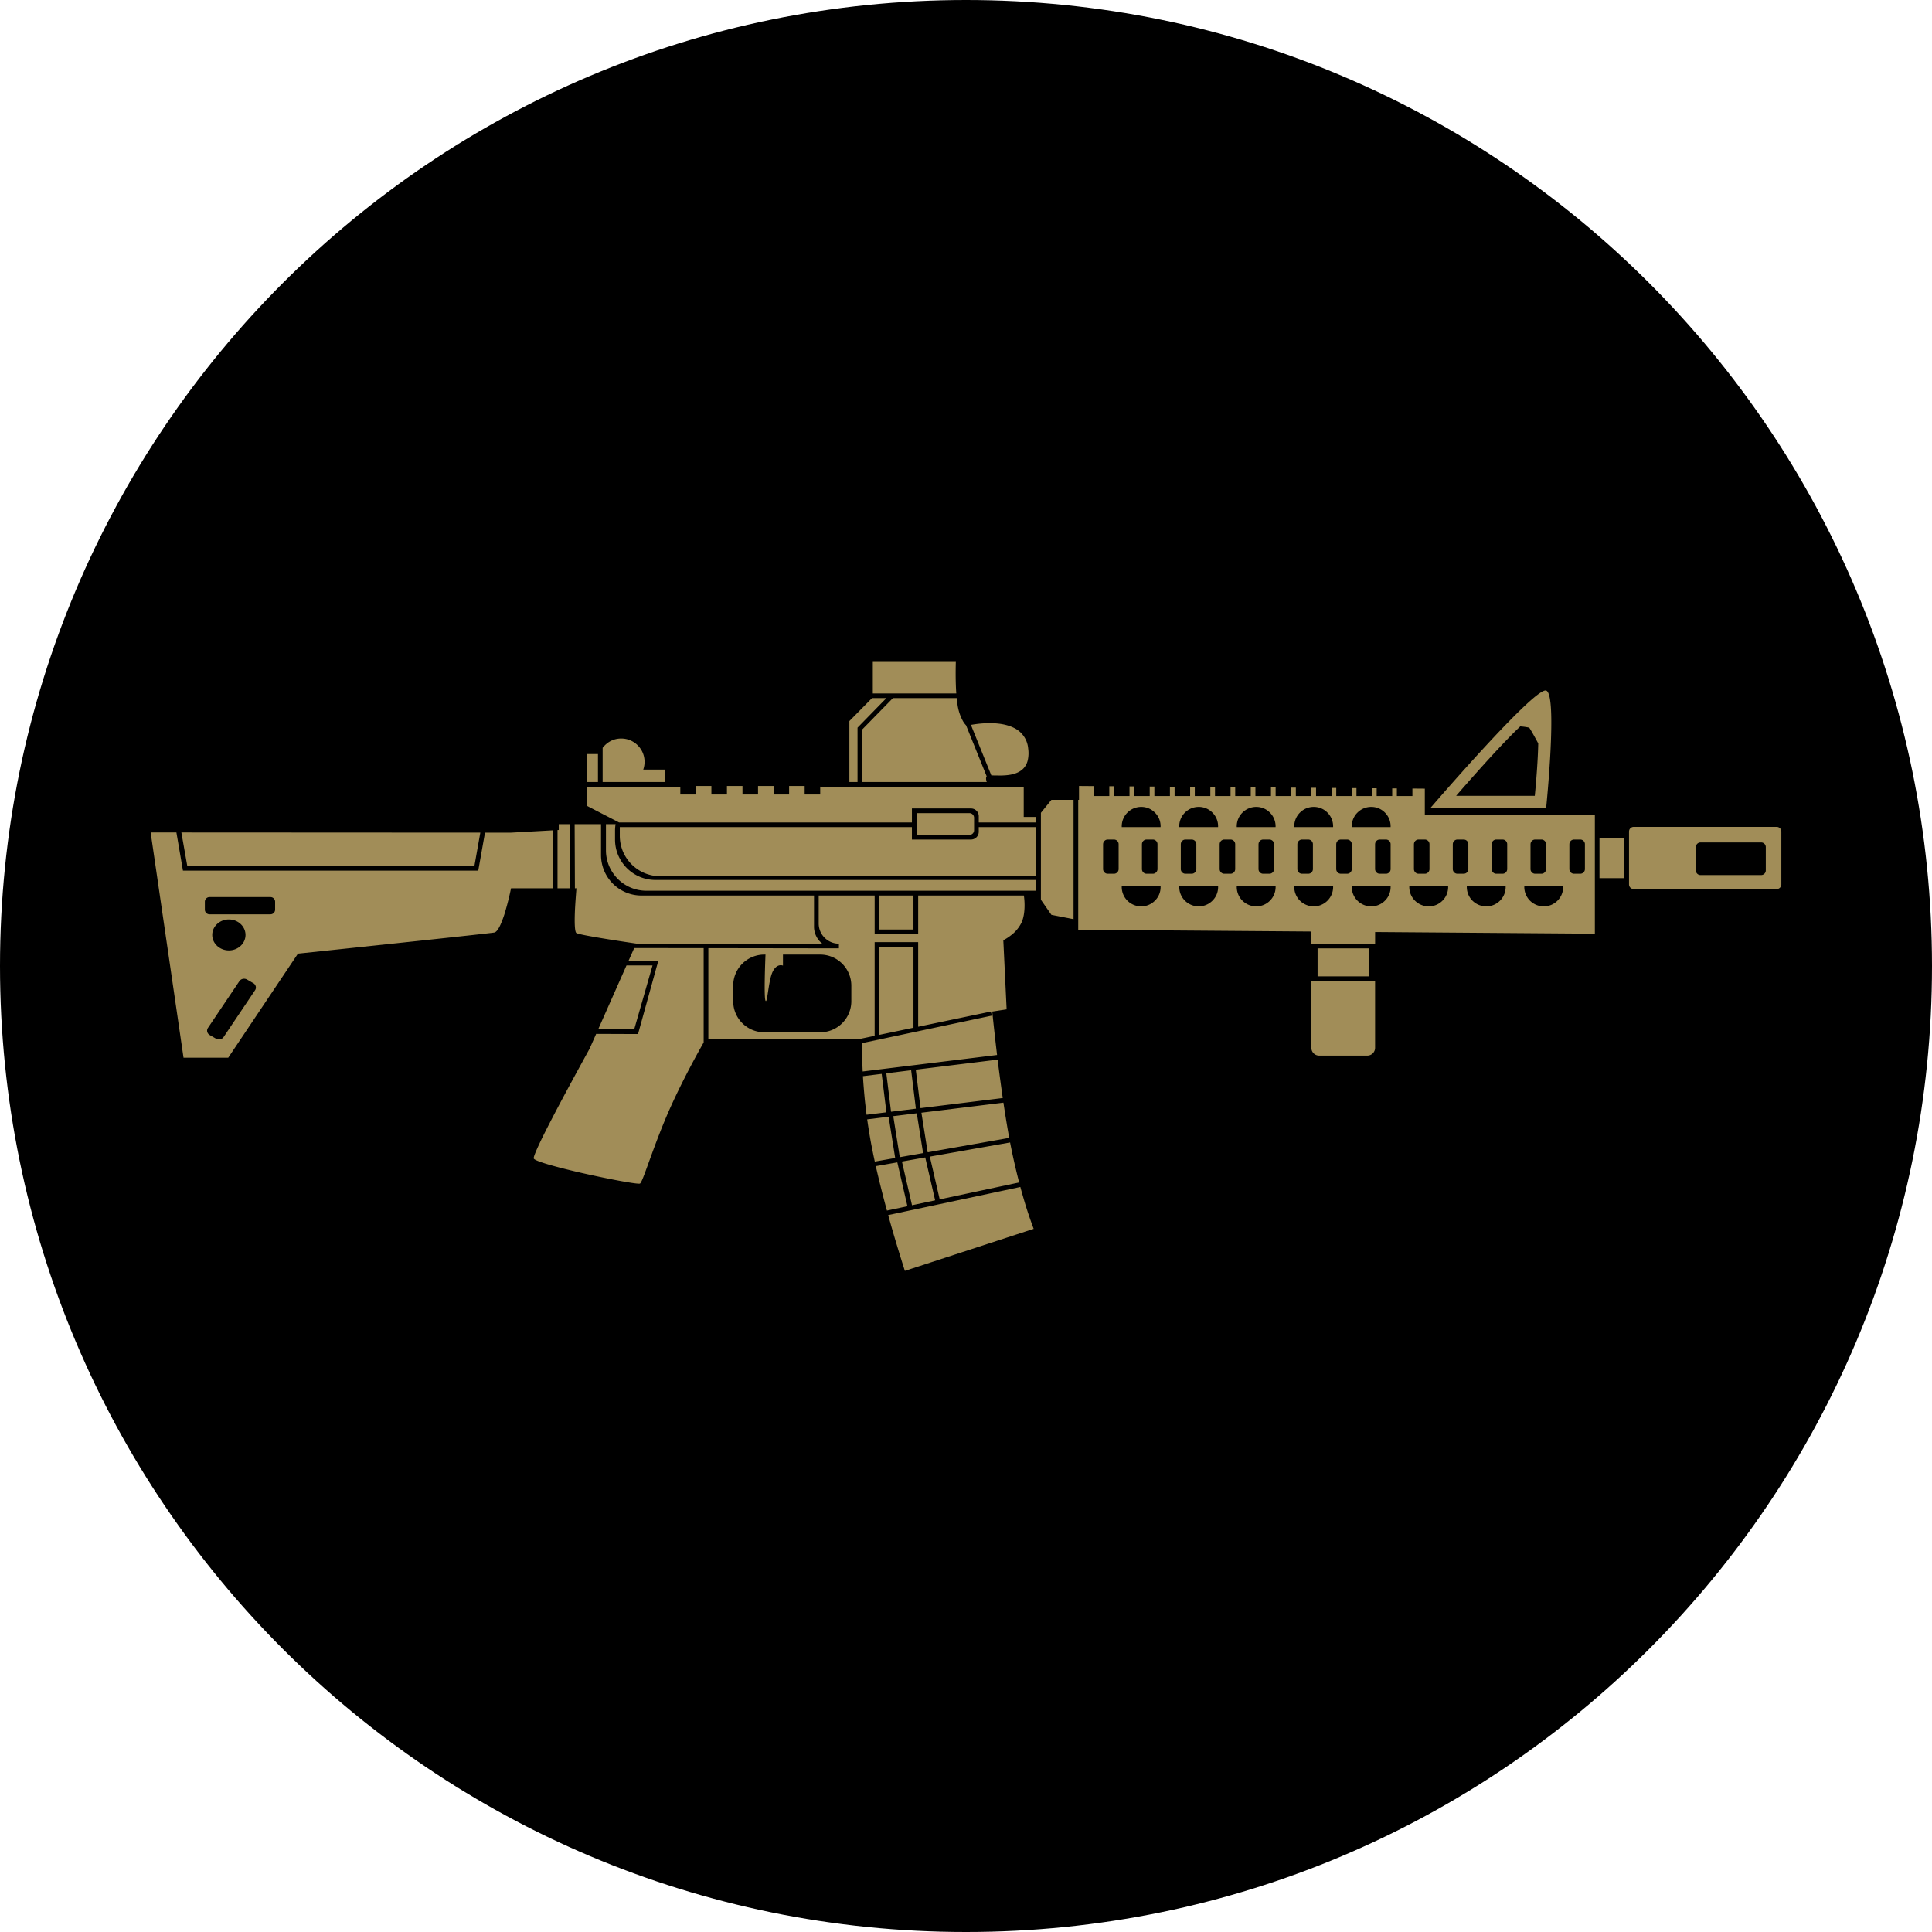 <?xml version="1.0" encoding="UTF-8"?>
<svg data-bbox="0 0 1243 1243" viewBox="0 0 1243 1243" height="1243" width="1243" xmlns="http://www.w3.org/2000/svg" data-type="color">
    <g>
        <path d="M1243 621.5c0 343.245-278.255 621.5-621.5 621.5S0 964.745 0 621.5 278.255 0 621.5 0 1243 278.255 1243 621.5z" fill="#000000" data-color="1"/>
        <g>
            <path fill="#a18d58" d="m582.166 817.627-.009-.012v-.012l-.006-.027c-2.016-6.29-5.1-16.177-8.392-27.548-.832-2.931-1.615-5.719-2.333-8.281l85.04-18.079a444.69 444.69 0 0 0 3.433 11.95c2.318 7.427 4.373 12.956 5.147 14.987l-82.877 27.036Zm-11.535-38.778c-2.77-10.184-5.177-19.8-7.16-28.583l13.844-2.437 6.511 28.212-13.192 2.809Zm16.129-3.431-6.487-28.113 15-2.644 6.374 27.593-14.879 3.164Zm17.819-3.786-6.35-27.494 51.633-9.106c1.648 8.5 3.61 17.161 5.829 25.735l-51.109 10.865Zm-229.751-16.859c-8.476-1.935-15.9-3.807-21.458-5.413-6.362-1.851-9.717-3.212-9.978-4.046-.233-.858 1.5-5.105 5.135-12.627 2.847-5.817 7.022-13.929 12.412-24.109 4.935-9.247 11.191-20.782 18.1-33.355l.284-.518.021-.039 4.211-9.5 26.92.1v-.039l.024.015 12.2-44.1h.018l.79-2.958-19.123-.027 3.643-8.212 44.688.065v60.668c-3.556 6.247-12.726 22.744-21 40.943-5.746 12.705-10.4 25.454-13.793 34.768l-.006.016-.033.089-.009.027-.006.024-.027.065-.006.018-.012.03v.009l-.042.12-.018.038-.012.03-.009.027-.006.009v.012l-.027.068-.021.058-.018.051-.024.068-.006.009-.048.129-.03.072-.006.012-.015.042-.012.029-.027.078-.027.071-.006.016v.006l-.039.113-.006.016-.03.077-.027.078-.006.023-.051.141-.006.021-.009.029-.021.063-.006.012-.042.122-.027.078c-2.7 7.462-4.489 12.391-5.4 13.049-.06.071-.3.1-.735.1-3.455.013-19.71-3.025-36.237-6.762Zm187.994-7.437c-1.008-4.653-1.884-9-2.611-12.926a396.804 396.804 0 0 1-2.282-14.239l13.8-1.7 4.211 26.55-13.115 2.312Zm16.069-2.835-4.184-26.394 15.122-1.857 4.055 25.609-14.99 2.642Zm17.948-3.161-4.032-25.448 52.766-6.483c1.343 8.9 2.6 16.529 3.729 22.682l-52.464 9.254Zm-39.314-24.145a669.163 669.163 0 0 1-1.046-8.88c-.562-5.68-1-11.039-1.292-15.935l12.07-1.483 3.036 24.73-12.761 1.567Zm15.75-1.936-3.039-24.728 15.979-1.962 3.036 24.728-15.974 1.962Zm15.92-27.055 52.638-6.463c1.085 8.635 2.2 16.942 3.308 24.7l-52.907 6.5Zm-34.169 1.17v-.177a109.84 109.84 0 0 0-.084-1.818v-.056c-.305-7.647-.29-13.046-.225-16.229l83.536-17.7-.829-2.575-46.695 9.759v-54.435h-28v60.282l-8.706 1.824h-98.289v-58.228l81.687.12h2.309v-3a12.926 12.926 0 0 1-9.19-3.808 12.925 12.925 0 0 1-3.807-9.193v-18h36v24.877h28V576.14h68a44.822 44.822 0 0 1 .442 5.793c.042 3.26-.26 7.926-1.959 11.646a22.844 22.844 0 0 1-7.091 8.407 28.191 28.191 0 0 1-4.612 2.932h-.006l2.135 44.467-9.25 1.423a.048.048 0 0 1 0 .024v.012a.019.019 0 0 0 .006.015v.024l.009.09c.9 8.822 1.941 18.166 3.081 27.778l-86.445 10.611Zm-83.308-55.225v10a20.027 20.027 0 0 0 20.005 20h35.997a20.025 20.025 0 0 0 20.005-20v-10a20.022 20.022 0 0 0-20.005-20h-23.98v7.1a3.523 3.523 0 0 0-1.4-.255c-1.436 0-3.508.722-5.213 4.164-1.48 3.008-2.318 8.515-2.991 12.938v.021c-.5 3.311-.895 5.925-1.379 5.925-.06 0-.135-.061-.221-.18-1.116-1.792-.225-25.068-.033-29.714h-.777a20.024 20.024 0 0 0-20.006 20.001Zm-324.87 46.336Zm0 0h-28.774l-21.157-144.9 16.575.009 4.205 24.537h.015v.018h190v-.1l4.319-24.351 16.676.012 27-1.5v37.292h-26.929c-.311 1.544-1.459 7.031-3.128 12.866a71.445 71.445 0 0 1-3.607 10.45c-1.447 3.215-2.823 4.95-4.091 5.156-4.247.7-79.809 8.691-124.473 13.39l-1.493.155-.293.027Zm7.154-49.22-20.208 30.063a3.127 3.127 0 0 0-.467 2.462 3.345 3.345 0 0 0 1.6 2.111l4.032 2.345a3.74 3.74 0 0 0 1.884.5 3.629 3.629 0 0 0 3.032-1.561l20.209-30.069a3.086 3.086 0 0 0 .469-2.459 3.279 3.279 0 0 0-1.6-2.117l-4.032-2.339a3.737 3.737 0 0 0-1.887-.5 3.626 3.626 0 0 0-3.031 1.566Zm-17.448-29.746c0 5.491 4.8 9.96 10.7 9.96s10.7-4.469 10.7-9.96-4.8-9.965-10.7-9.965-10.699 4.471-10.699 9.965Zm-4.755-21.356v5.075a3 3 0 0 0 3 3h39.2a3 3 0 0 0 3-3v-5.075a3 3 0 0 0-3-3h-39.2a3 3 0 0 0-2.999 3.004Zm716.9 98.985a5.006 5.006 0 0 1-5-5v-43h41v43a5.006 5.006 0 0 1-5 5Zm-282.99-70h22v52.061l-22 4.6Zm-180.816 53 18.169-41h16.758l-11.76 41Zm462.8-34v-18h33v18Zm-4-21v-7.83L693.7 598.181v-83.592h.505v-8.9l9.49.072v6.379h10v-6.3l3 .021v6.28h10v-6.2l3 .024v6.179h10v-6.1l3 .021v6.083h10v-6.006l3 .021v5.984h10v-5.907l3 .024v5.883h10v-5.808l3 .023v5.784h10v-5.709l3 .021v5.688h10v-5.61l3 .023v5.587h10v-5.512l3 .023v5.488h10v-5.413l3 .021v5.393h10v-5.314l3 .023v5.291h10v-5.216l3 .023v5.192h10v-5.117l3 .021v5.1h10v-5.019l3 .021v5h10v-4.917l3 .021v4.9h10v-4.821l3.173.024 4.809.042v16.664h109.4v76.647l-141.38-1.073v7.521Zm137-36.5a12.662 12.662 0 0 0 3.661 8.837 12.671 12.671 0 0 0 8.841 3.661 12.441 12.441 0 0 0 8.841-3.661 12.346 12.346 0 0 0 3.658-8.837 4.756 4.756 0 0 0-.012-.5v-.006H980.72a6.43 6.43 0 0 0-.016.51Zm-36.99-.443v.114a.54.54 0 0 0 0 .071v.255a12.488 12.488 0 0 0 3.655 8.84 12.676 12.676 0 0 0 8.841 3.661 12.441 12.441 0 0 0 8.841-3.661 12.425 12.425 0 0 0 3.661-8.837 4.939 4.939 0 0 0-.015-.5H943.71Zm-37 .021v.351a.491.491 0 0 0 0 .069 12.453 12.453 0 0 0 3.658 8.837 12.66 12.66 0 0 0 8.841 3.661 12.445 12.445 0 0 0 8.841-3.661 12.337 12.337 0 0 0 3.658-8.837c0-.27 0-.386-.012-.5H906.72Zm-37.011.422a12.441 12.441 0 0 0 3.661 8.837 12.653 12.653 0 0 0 8.838 3.661 12.428 12.428 0 0 0 8.837-3.661 12.321 12.321 0 0 0 3.664-8.837c0-.284 0-.407-.012-.5h-24.979c.007.148.004.307.004.504Zm-36.99-.458v.301a.039.039 0 0 0-.006.024v.11a.062.062 0 0 0 0 .021 12.416 12.416 0 0 0 3.661 8.837 12.664 12.664 0 0 0 8.838 3.661 12.448 12.448 0 0 0 8.844-3.661 12.437 12.437 0 0 0 3.655-8.837c0-.23 0-.39-.009-.5h-24.976Zm-37 .141v.206a1.057 1.057 0 0 0-.006.111 12.456 12.456 0 0 0 3.661 8.837 12.671 12.671 0 0 0 8.841 3.661 12.433 12.433 0 0 0 8.838-3.661 12.411 12.411 0 0 0 3.661-8.837c0-.252 0-.39-.012-.5h-24.979Zm-37 0v.3a.04.04 0 0 1 0 .01 12.443 12.443 0 0 0 3.661 8.84 12.658 12.658 0 0 0 8.837 3.661 12.44 12.44 0 0 0 8.841-3.661 12.242 12.242 0 0 0 3.658-8.837c0-.23 0-.39-.009-.5h-24.979Zm-37.008.317a12.454 12.454 0 0 0 3.661 8.837 12.666 12.666 0 0 0 8.841 3.661 12.42 12.42 0 0 0 8.834-3.661 12.187 12.187 0 0 0 3.664-8.837c0-.23 0-.39-.009-.5h-24.982c.003.148 0 .307 0 .504Zm288-27.5v16a3 3 0 0 0 3 3h4a3 3 0 0 0 3-3v-16a3 3 0 0 0-3-3h-4a3 3 0 0 0-2.991 3Zm-25 0v16a3 3 0 0 0 3 3h4a3 3 0 0 0 3-3v-16a3 3 0 0 0-3-3h-4a3 3 0 0 0-2.991 3Zm-25 0v16a3 3 0 0 0 3 3h4a3 3 0 0 0 3-3v-16a3 3 0 0 0-3-3h-4a3 3 0 0 0-2.991 3Zm-25 0v16a3 3 0 0 0 3 3h4a3 3 0 0 0 3-3v-16a3 3 0 0 0-3-3h-4a3 3 0 0 0-2.991 3Zm-25 0v16a3 3 0 0 0 3 3h4a3 3 0 0 0 3-3v-16a3 3 0 0 0-3-3h-4a3 3 0 0 0-2.991 3Zm-25 0v16a3 3 0 0 0 3 3h4a3 3 0 0 0 3-3v-16a3 3 0 0 0-3-3h-4a3 3 0 0 0-2.991 3Zm-25 0v16a3 3 0 0 0 3 3h4a3 3 0 0 0 3-3v-16a3 3 0 0 0-3-3h-4a3 3 0 0 0-2.991 3Zm-25 0v16a3 3 0 0 0 3 3h4a3 3 0 0 0 3-3v-16a3 3 0 0 0-3-3h-4a3 3 0 0 0-2.99 3Zm-25 0v16a3 3 0 0 0 3 3h4a3 3 0 0 0 3-3v-16a3 3 0 0 0-3-3h-4a3 3 0 0 0-2.987 3Zm-25 0v16a3 3 0 0 0 3 3h4a3 3 0 0 0 3-3v-16a3 3 0 0 0-3-3h-4a3 3 0 0 0-2.99 3Zm-25 0v16a3 3 0 0 0 3 3h4a3 3 0 0 0 3-3v-16a3 3 0 0 0-3-3h-4a3 3 0 0 0-2.99 3Zm-25 0v16a3 3 0 0 0 3 3h4a3 3 0 0 0 3-3v-16a3 3 0 0 0-3-3h-4a3 3 0 0 0-2.99 3Zm-25 0v16a3 3 0 0 0 3 3h4a3 3 0 0 0 3-3v-16a3 3 0 0 0-3-3h-4a3 3 0 0 0-2.99 3Zm163.661-20.34a12.416 12.416 0 0 0-3.664 8.841c0 .188 0 .347.009.5h24.982c.006-.155.009-.316.009-.5a12.421 12.421 0 0 0-3.661-8.841 12.182 12.182 0 0 0-8.841-3.661 12.415 12.415 0 0 0-8.824 3.661Zm-37 0a12.419 12.419 0 0 0-3.661 8.841c0 .078 0 .161.009.29v.208h24.976c.006-.131.009-.281.009-.5a12.439 12.439 0 0 0-3.655-8.841 12.2 12.2 0 0 0-8.841-3.661 12.429 12.429 0 0 0-8.829 3.663Zm-37 0a12.423 12.423 0 0 0-3.664 8.841v.21a.932.932 0 0 1 0 .1v.192h24.979c.006-.138.009-.29.009-.5a12.418 12.418 0 0 0-3.658-8.841 12.2 12.2 0 0 0-8.838-3.661 12.424 12.424 0 0 0-8.819 3.659Zm-37 0a12.416 12.416 0 0 0-3.664 8.841c0 .063 0 .126.006.158v.03a.852.852 0 0 1 0 .087v.224h24.979v-.042c.006-.074.009-.224.009-.457a12.226 12.226 0 0 0-3.658-8.841 12.2 12.2 0 0 0-8.844-3.661 12.414 12.414 0 0 0-8.817 3.661Zm-37 0a12.525 12.525 0 0 0-3.661 8.841c0 .146 0 .313.009.5h24.979c.009-.141.012-.254.012-.5a12.176 12.176 0 0 0-3.664-8.841 12.174 12.174 0 0 0-8.837-3.661 12.422 12.422 0 0 0-8.829 3.661Zm-196.32 84.334-119.742-.069h-.021l-.015-.006c-3.673-.538-35.964-5.3-38.381-6.756-1.3-.8-1.235-8.587-.948-14.98.176-3.529.505-8.294.945-13.776v-.051h-.987l-.17-41.264h16.976v19.91a25.943 25.943 0 0 0 2.042 10.12 26.077 26.077 0 0 0 5.572 8.267 26.033 26.033 0 0 0 8.264 5.572 25.868 25.868 0 0 0 10.124 2.046H523.72v20a13.917 13.917 0 0 0 4.1 9.9c.38.371.792.738 1.223 1.089Zm36.673-9.1v-21.889h22v21.889Zm124.987-6.675-14.236-2.775-6.765-9.714v-55.931l6.765-8.354h14.239v76.774Zm-274.843-18.286a26.288 26.288 0 0 1-10.121-2.042 26.1 26.1 0 0 1-8.263-5.572 26.977 26.977 0 0 1-5.572-8.264 26.21 26.21 0 0 1-2.043-10.12v-16.845h6.2a25.843 25.843 0 0 0-.353 4.311v5.6a25.786 25.786 0 0 0 2.042 10.12 26.479 26.479 0 0 0 5.572 8.264 26.133 26.133 0 0 0 8.261 5.572 26.286 26.286 0 0 0 10.121 2.042h245v6.93Zm635.219-1.079a3 3 0 0 1-3-3v-34a3 3 0 0 1 3-3h92a3 3 0 0 1 3 3v34a3 3 0 0 1-3 3Zm40-27v15a3 3 0 0 0 3 3h39a3 3 0 0 0 3-3v-15a3 3 0 0 0-3-3h-39a3 3 0 0 0-2.989 2.998Zm-724.371 26.5h-8v-37.456l.8-.045v-3.763h7.208v41.264Zm662.369-6.5v-26h16v26Zm-362.38-1.253H424.764a26.411 26.411 0 0 1-10.124-2.042 26 26 0 0 1-8.264-5.572 26.135 26.135 0 0 1-5.572-8.267 26.547 26.547 0 0 1-2.043-10.121v-5.6h187.943v8h38a5.007 5.007 0 0 0 5-5v-3h36.993v31.6Zm-361.462-6.6Zm0 0H120.492l-3.8-21.552 192.334.1Zm284.468-20v-14h34a3 3 0 0 1 3 3v8a3 3 0 0 1-3 3Zm-191.407-8-20.6-10.645V506.15h60.01v5h10v-5.452h10v5.452h10v-5.452h10v5.452h10v-5.452h10v5.452h10v-5.452h10v5.452h10v-5.452h.018v.452h130.921v19.47h8.057v3.529H629.71v-4a5 5 0 0 0-5-5h-38v9Zm236.552-26Zm.017-.002Zm-80.144 0v-33.79l19.769-20.209h41.024c.146 1.49.329 2.91.538 4.221a30.859 30.859 0 0 0 3.556 10.683 13.609 13.609 0 0 0 1.938 2.587l13.261 32.812v.007h-.006v.009c-.55.738-.526 1.977.069 3.679Zm-3 0h-5.24v-39.222l14.568-14.777h9.257l-18.57 19h-.012v35Zm-124.015 0Zm0 0H387.72v-21.991a15.957 15.957 0 0 1 3.233-3.194 14.548 14.548 0 0 1 8.745-2.814 14.9 14.9 0 0 1 10.6 4.391 14.905 14.905 0 0 1 4.4 10.608 14.948 14.948 0 0 1-.855 5h13.854Zm-42.978 0h-7.022v-18h7.025v18Zm258.188-4.2c-.871 0-1.582-.009-2.378-.03h-.836a34.272 34.272 0 0 0-1.453-.018h-.434l-13.141-32.525a69.889 69.889 0 0 1 12.164-1.115c6.325 0 11.607 1.056 15.7 3.135a16.151 16.151 0 0 1 8.972 13.207 21.14 21.14 0 0 1-.29 7.569 11.406 11.406 0 0 1-2.542 4.989c-3.786 4.256-10.4 4.8-15.747 4.8Zm-81.358-52.8v-20.78h53.421v.072c-.086 2.691-.326 12.136.281 20.708Z" data-color="2"/>
            <path fill="#a18d58" d="M994.753 519.781Zm0 0h-74.405l.095-.109c2.84-3.3 17.813-20.6 33.5-37.664 10.084-10.963 18.5-19.7 25.022-25.969 8.146-7.83 13.331-11.8 15.408-11.8a1.206 1.206 0 0 1 .378.055c1.705.539 2.767 4.848 3.156 12.8.309 6.361.189 15.057-.353 25.84-.914 18.316-2.779 36.663-2.797 36.847Zm-18.04-51.113c-4.439 4.27-10.165 10.211-17.017 17.658-11.612 12.629-22.737 25.557-22.851 25.686h50.6c.012-.1 1.273-12.477 1.908-25.062q.237-4.731.314-8.656c-2.161-4-5.374-9.838-5.88-10.143a35.569 35.569 0 0 0-5.7-.795q-.658.626-1.37 1.312Z" data-color="2"/>
        </g>
    </g>
</svg>
